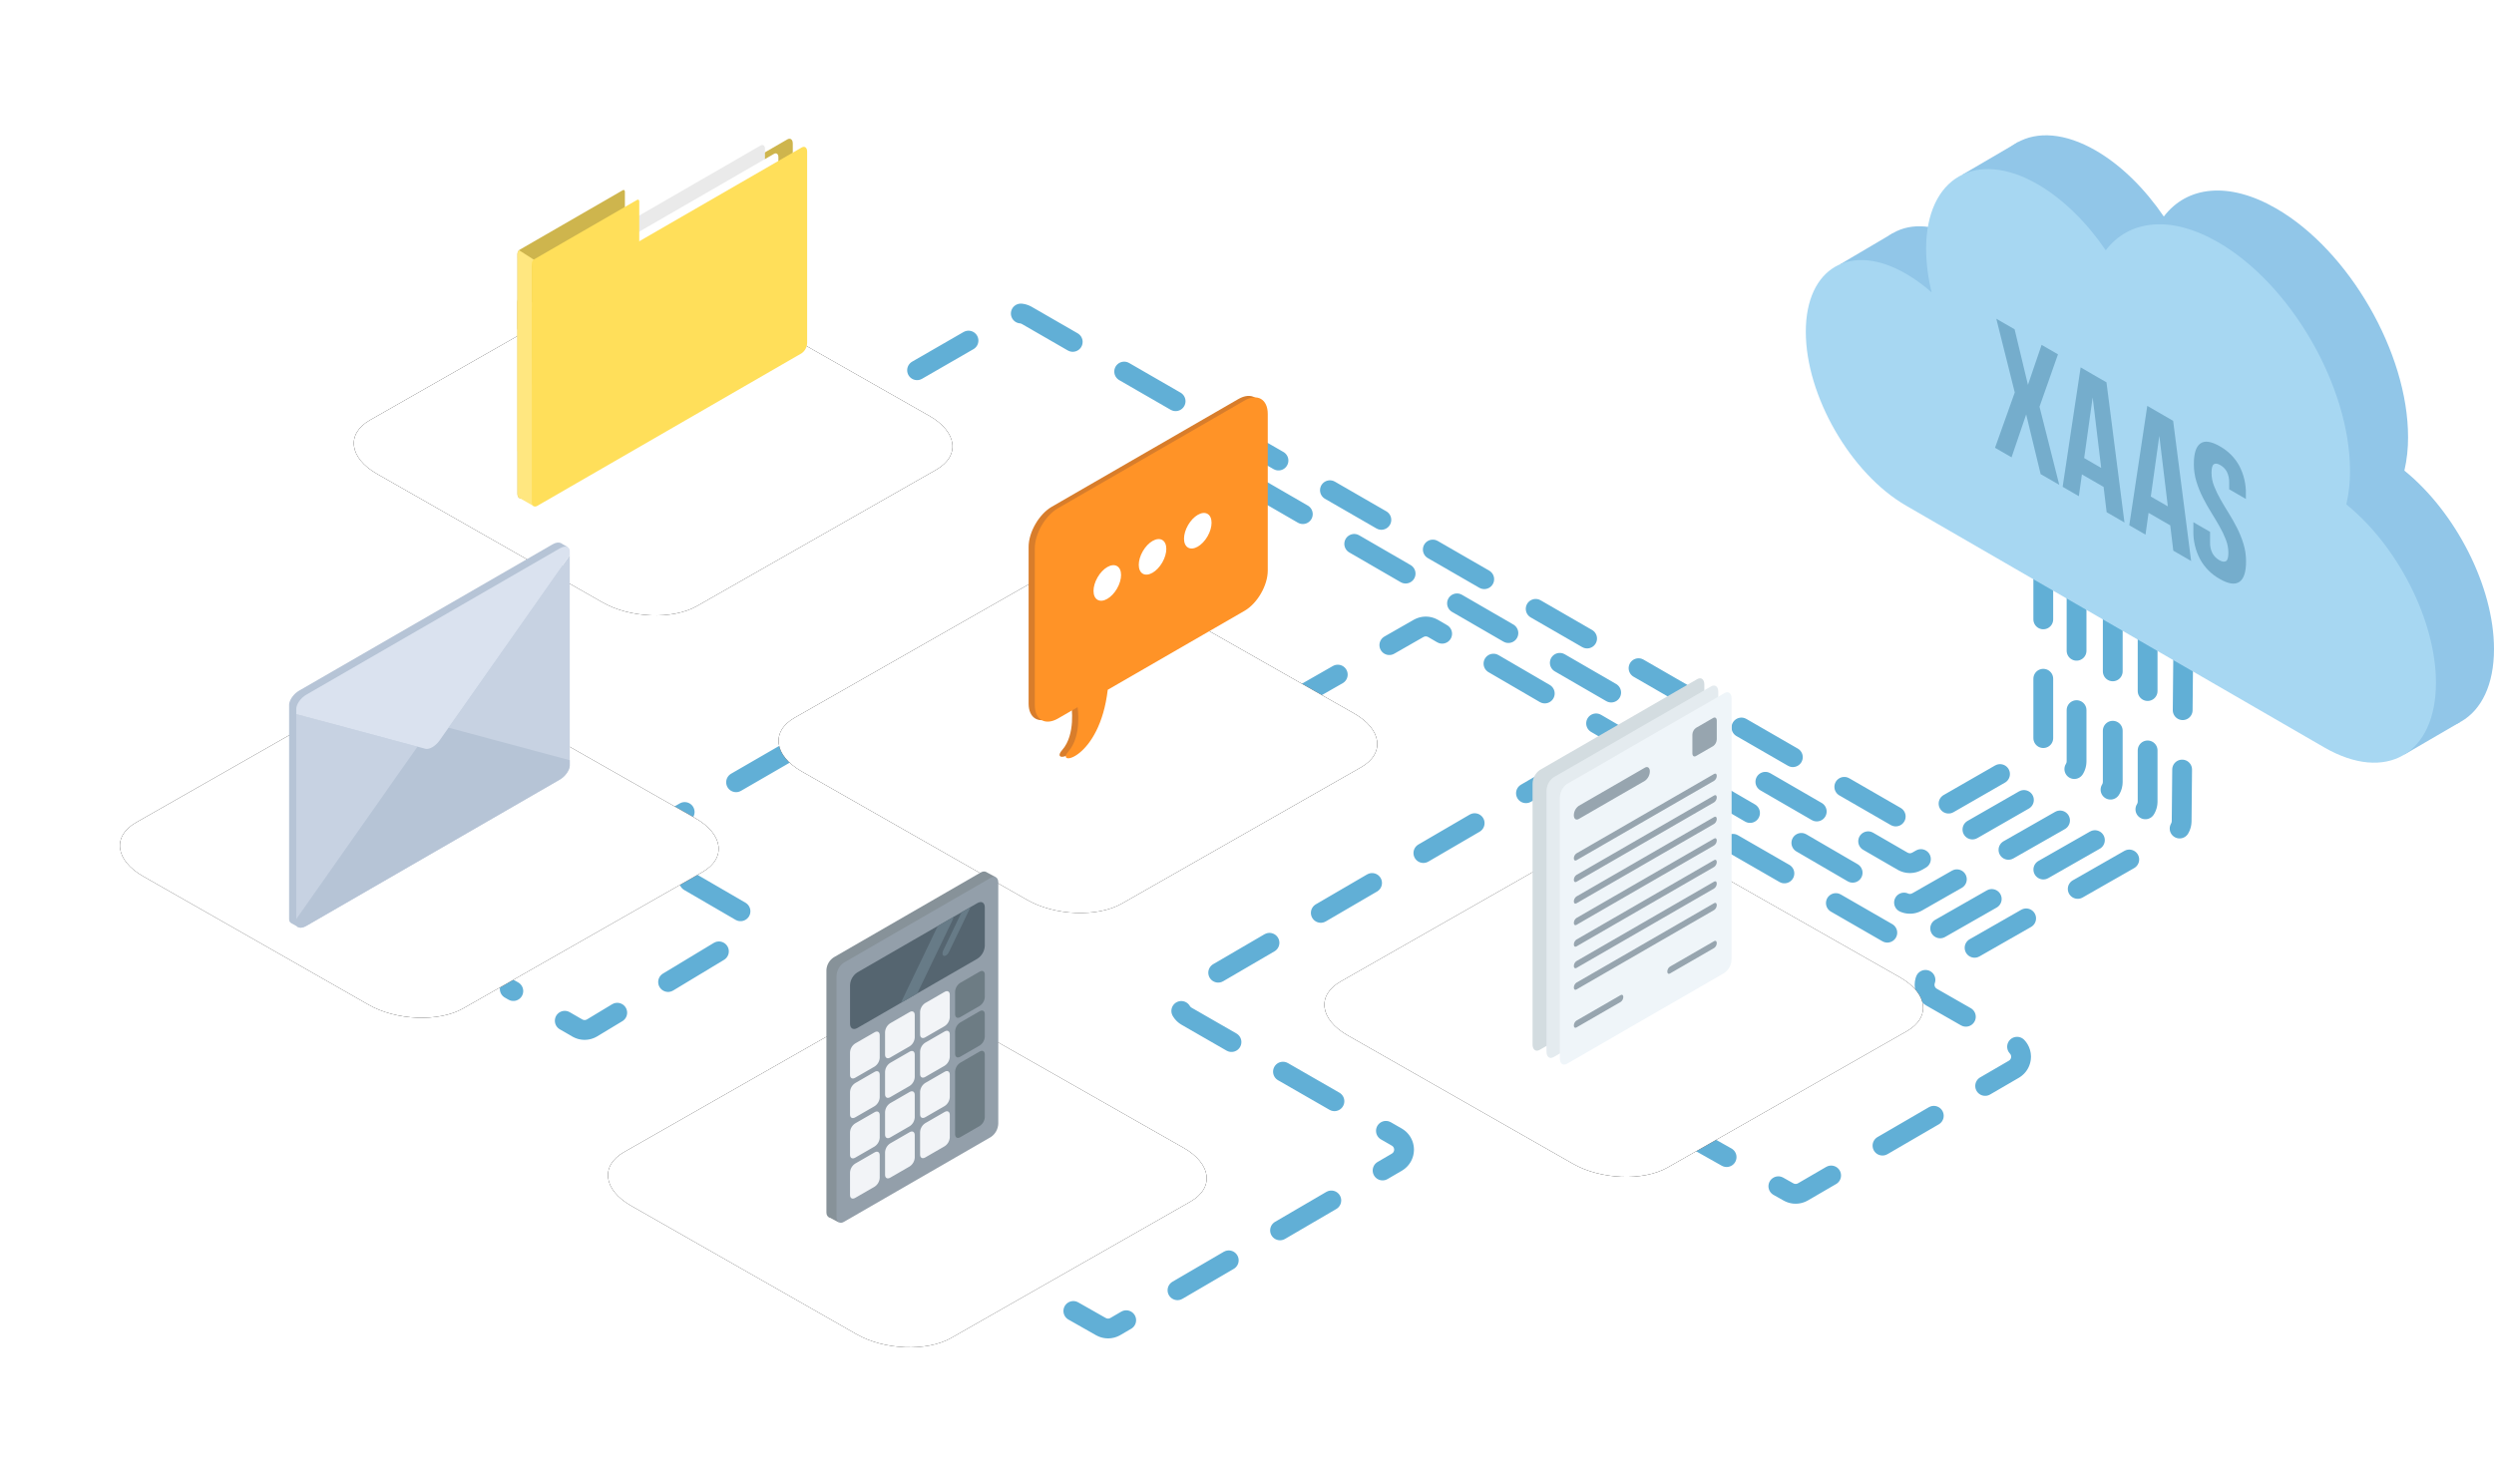 <svg width="252" height="150" viewBox="0 0 252 150" xmlns="http://www.w3.org/2000/svg" xmlns:xlink="http://www.w3.org/1999/xlink"><defs><filter x="-29.8%" y="-52.2%" width="159.5%" height="204.5%" filterUnits="objectBoundingBox" id="a"><feOffset in="SourceAlpha" result="shadowOffsetOuter1"/><feGaussianBlur stdDeviation="6" in="shadowOffsetOuter1" result="shadowBlurOuter1"/><feColorMatrix values="0 0 0 0 0.216 0 0 0 0 0.561 0 0 0 0 0.749 0 0 0 0.15 0" in="shadowBlurOuter1"/></filter><filter x="-29.8%" y="-52.2%" width="159.5%" height="204.5%" filterUnits="objectBoundingBox" id="c"><feOffset in="SourceAlpha" result="shadowOffsetOuter1"/><feGaussianBlur stdDeviation="6" in="shadowOffsetOuter1" result="shadowBlurOuter1"/><feColorMatrix values="0 0 0 0 0.216 0 0 0 0 0.561 0 0 0 0 0.749 0 0 0 0.15 0" in="shadowBlurOuter1"/></filter><filter x="-29.8%" y="-52.2%" width="159.5%" height="204.5%" filterUnits="objectBoundingBox" id="e"><feOffset in="SourceAlpha" result="shadowOffsetOuter1"/><feGaussianBlur stdDeviation="6" in="shadowOffsetOuter1" result="shadowBlurOuter1"/><feColorMatrix values="0 0 0 0 0.216 0 0 0 0 0.561 0 0 0 0 0.749 0 0 0 0.15 0" in="shadowBlurOuter1"/></filter><filter x="-29.8%" y="-52.2%" width="159.5%" height="204.5%" filterUnits="objectBoundingBox" id="g"><feOffset in="SourceAlpha" result="shadowOffsetOuter1"/><feGaussianBlur stdDeviation="6" in="shadowOffsetOuter1" result="shadowBlurOuter1"/><feColorMatrix values="0 0 0 0 0.216 0 0 0 0 0.561 0 0 0 0 0.749 0 0 0 0.15 0" in="shadowBlurOuter1"/></filter><filter x="-29.8%" y="-52.2%" width="159.5%" height="204.5%" filterUnits="objectBoundingBox" id="i"><feOffset in="SourceAlpha" result="shadowOffsetOuter1"/><feGaussianBlur stdDeviation="6" in="shadowOffsetOuter1" result="shadowBlurOuter1"/><feColorMatrix values="0 0 0 0 0.216 0 0 0 0 0.561 0 0 0 0 0.749 0 0 0 0.15 0" in="shadowBlurOuter1"/></filter><path d="M2.339,74.888 L25.107,87.866 C27.896,89.473 32.219,89.648 34.674,88.252 L58.846,74.475 C61.291,73.079 60.984,70.645 58.158,69.028 L35.362,56.069 C32.526,54.462 28.25,54.287 25.795,55.683 L1.623,69.46 C-0.785,70.838 -0.487,73.272 2.339,74.888 Z" id="b"/><path d="M25.971,34.218 L48.74,47.196 C51.529,48.803 55.852,48.977 58.306,47.581 L82.478,33.804 C84.923,32.408 84.616,29.975 81.79,28.358 L58.994,15.399 C56.159,13.791 51.882,13.617 49.428,15.013 L25.256,28.79 C22.848,30.167 23.145,32.601 25.971,34.218 Z" id="d"/><path d="M51.653,108.193 L74.421,121.171 C77.211,122.778 81.534,122.953 83.988,121.557 L108.16,107.78 C110.605,106.384 110.298,103.95 107.472,102.334 L84.676,89.374 C81.84,87.767 77.564,87.592 75.109,88.988 L50.937,102.765 C48.529,104.143 48.827,106.577 51.653,108.193 Z" id="f"/><path d="M124.042,90.966 L146.811,103.944 C149.6,105.551 153.923,105.725 156.377,104.329 L180.549,90.553 C182.994,89.157 182.687,86.723 179.861,85.106 L157.065,72.147 C154.23,70.539 149.953,70.365 147.499,71.761 L123.327,85.538 C120.919,86.915 121.216,89.349 124.042,90.966 Z" id="h"/><path d="M68.891,64.294 L91.659,77.272 C94.448,78.88 98.771,79.054 101.226,77.658 L125.398,63.881 C127.843,62.485 127.536,60.051 124.71,58.435 L101.914,45.475 C99.078,43.868 94.801,43.693 92.347,45.09 L68.175,58.866 C65.767,60.244 66.065,62.678 68.891,64.294 Z" id="j"/></defs><g transform="translate(2)" fill="none" fill-rule="evenodd"><rect width="250" height="150"/><g transform="translate(10.117 13.675)"><path d="M59.755,35.736 L90.164,18.2 C90.616,17.939 91.174,17.939 91.627,18.2 L180.237,69.313 C180.689,69.574 181.246,69.574 181.698,69.314 L193.606,62.469 C194.06,62.208 194.341,61.724 194.341,61.199 L194.341,32.017" stroke="#61AFD6" stroke-width="2" stroke-linecap="round" stroke-linejoin="round" stroke-dasharray="6"/><path d="M197.704,34.099 L197.704,63.28 C197.704,63.805 197.423,64.29 196.968,64.551 L181.593,73.372 C181.14,73.632 180.582,73.63 180.13,73.369 L115.049,35.698 C114.595,35.436 114.036,35.436 113.582,35.698 L53.427,70.498 C52.975,70.76 52.696,71.242 52.695,71.765 C52.695,72.287 52.972,72.77 53.424,73.032 L62.876,78.528 C63.324,78.788 63.601,79.265 63.605,79.782 C63.609,80.3 63.34,80.781 62.897,81.048 L47.71,90.215 C47.253,90.49 46.683,90.496 46.221,90.229 L39.389,86.284" stroke="#61AFD6" stroke-width="2" stroke-linecap="round" stroke-linejoin="round" stroke-dasharray="6"/><path d="M201.361,36.181 L201.361,65.36 C201.361,65.886 201.079,66.372 200.622,66.632 L181.593,77.484 C181.14,77.743 180.583,77.741 180.132,77.478 L132.684,49.843 C132.232,49.581 131.675,49.579 131.221,49.838 L102.542,66.238" stroke="#61AFD6" stroke-width="2" stroke-linecap="round" stroke-linejoin="round" stroke-dasharray="6"/><path d="M204.884,38.17 L204.884,67.349 C204.884,67.875 204.602,68.36 204.145,68.621 L181.59,81.49 C181.138,81.748 180.584,81.747 180.133,81.487 L148.791,63.432 C148.336,63.169 147.775,63.171 147.322,63.435 L107.772,86.504 C107.32,86.768 107.043,87.251 107.045,87.774 C107.047,88.297 107.327,88.779 107.78,89.039 L129.018,101.252 C129.472,101.512 129.752,101.995 129.753,102.517 C129.755,103.04 129.477,103.524 129.026,103.787 L100.582,120.4 C100.131,120.662 99.575,120.666 99.122,120.408 L88.75,114.524" stroke="#61AFD6" stroke-width="2" stroke-linecap="round" stroke-linejoin="round" stroke-dasharray="6"/><path d="M208.595,40.105 L208.322,69.334 C208.317,69.854 208.036,70.334 207.584,70.592 L183.087,84.585 C182.63,84.846 182.349,85.331 182.349,85.857 C182.349,86.383 182.63,86.868 183.087,87.129 L191.36,91.857 C191.815,92.116 192.096,92.599 192.098,93.123 C192.1,93.646 191.823,94.131 191.37,94.395 L170.054,106.79 C169.605,107.051 169.051,107.054 168.599,106.799 L154.168,98.669" stroke="#61AFD6" stroke-width="2" stroke-linecap="round" stroke-linejoin="round" stroke-dasharray="6"/><path d="M186.342 10.582C187.265 11.123 188.132 11.754 188.93 12.466 188.569 11.029 188.38 9.554 188.368 8.072 188.368.861 193.421-2.061 199.655 1.544 202.238 3.038 204.617 5.421 206.52 8.21 208.858 5.136 213.074 4.619 217.888 7.403 225.24 11.655 231.201 21.996 231.201 30.5 231.208 31.641 231.084 32.778 230.83 33.89 235.994 38.076 239.883 45.599 239.883 51.924 239.883 59.134 234.83 62.057 228.596 58.451L186.369 34.03 186.369 34.03C186.36 34.024 186.351 34.02 186.342 34.014 180.747 30.779 176.212 22.911 176.212 16.44 176.212 9.969 180.747 7.347 186.342 10.582ZM172.735 47.723 172.763 47.739C172.754 47.742 172.745 47.74 172.735 47.723Z" fill="#91C6E8" fill-rule="nonzero"/><polygon fill="#91C6E8" fill-rule="nonzero" points="173.827 13.028 179.127 9.902 180.524 12.392 176.794 16.365"/><polygon fill="#91C6E8" fill-rule="nonzero" points="186.167 3.977 191.861 0.649 191.121 5.336"/><polygon fill="#91C6E8" fill-rule="nonzero" points="230.831 62.586 236.45 59.314 232.278 59.065"/><path d="M180.476,13.997 C181.399,14.537 182.266,15.169 183.064,15.881 C182.703,14.443 182.514,12.968 182.502,11.486 C182.502,4.276 187.555,1.353 193.789,4.959 C196.372,6.453 198.751,8.835 200.654,11.624 C202.992,8.55 207.208,8.033 212.022,10.817 C219.374,15.069 225.335,25.41 225.335,33.915 C225.343,35.055 225.218,36.193 224.964,37.305 C230.128,41.49 234.017,49.013 234.017,55.338 C234.017,62.549 228.964,65.471 222.73,61.866 L183.719,39.304 L180.503,37.444 L180.504,37.444 C180.494,37.439 180.485,37.434 180.476,37.429 C174.881,34.193 170.346,26.325 170.346,19.854 C170.346,13.384 174.881,10.761 180.476,13.997 Z" fill="#A7D7F2" fill-rule="nonzero"/><path d="M180.476,37.429 L180.503,37.444 C180.494,37.448 180.485,37.446 180.476,37.429 Z" fill="#A7D7F2" fill-rule="nonzero"/><polygon fill="#75ADCC" fill-rule="nonzero" points="195.826 22.139 193.96 27.432 195.956 35.33 194.074 34.244 192.613 28.21 191.136 32.548 189.465 31.583 191.461 25.989 189.595 18.541 191.445 19.609 192.792 25.221 194.171 21.183"/><path d="M202.545 39.134 200.743 38.094 200.435 35.537 198.244 34.272 197.936 36.474 196.297 35.527 198.115 23.46 200.727 24.968 202.545 39.134ZM198.472 32.623 200.192 33.616 199.332 26.486 198.472 32.623ZM209.28 43.023 207.478 41.983 207.17 39.425 204.979 38.16 204.671 40.362 203.032 39.415 204.849 27.348 207.462 28.857 209.28 43.023ZM205.206 36.511 206.926 37.504 206.066 30.374 205.206 36.511ZM209.555 33.219C209.555 32.155 209.775 31.465 210.213 31.149 210.651 30.833 211.308 30.927 212.184 31.433 213.018 31.896 213.702 32.586 214.156 33.424 214.607 34.297 214.832 35.267 214.813 36.249L214.813 36.755 213.126 35.78 213.126 35.143C213.143 34.75 213.063 34.359 212.89 34.005 212.738 33.725 212.51 33.493 212.233 33.335 211.952 33.173 211.733 33.143 211.576 33.246 211.419 33.349 211.34 33.638 211.341 34.113 211.342 34.572 211.43 35.026 211.6 35.453 211.784 35.917 212 36.368 212.249 36.802 212.509 37.258 212.788 37.725 213.085 38.202 213.383 38.68 213.661 39.175 213.921 39.687 214.183 40.205 214.4 40.744 214.57 41.299 214.745 41.876 214.833 42.476 214.83 43.079 214.83 44.141 214.605 44.827 214.156 45.136 213.707 45.445 213.044 45.347 212.168 44.84 211.331 44.374 210.642 43.681 210.18 42.84 209.72 41.967 209.489 40.992 209.507 40.006L209.507 39.106 211.195 40.081 211.195 41.12C211.176 41.518 211.263 41.913 211.446 42.266 211.607 42.546 211.84 42.778 212.12 42.938 212.401 43.101 212.625 43.137 212.793 43.046 212.961 42.955 213.044 42.672 213.045 42.196 213.043 41.737 212.955 41.282 212.785 40.854 212.602 40.389 212.385 39.938 212.136 39.504 211.876 39.047 211.598 38.58 211.3 38.102 211.002 37.623 210.724 37.128 210.464 36.615 210.202 36.097 209.985 35.557 209.815 35.002 209.64 34.424 209.552 33.823 209.555 33.219Z" fill="#75ADCC" fill-rule="nonzero"/><use fill="#000" filter="url(#a)" xlink:href="#b"/><use fill="#FFF" xlink:href="#b"/><use fill="#000" filter="url(#c)" xlink:href="#d"/><use fill="#FFF" xlink:href="#d"/><use fill="#000" filter="url(#e)" xlink:href="#f"/><use fill="#FFF" xlink:href="#f"/><use fill="#000" filter="url(#g)" xlink:href="#h"/><use fill="#FFF" xlink:href="#h"/><use fill="#000" filter="url(#i)" xlink:href="#j"/><use fill="#FFF" xlink:href="#j"/><g transform="translate(17.095 41.16)" fill-rule="nonzero"><polygon fill="#B6C4D6" points="28.138 0.447 27.427 0.046 27.155 1.099"/><path d="M27.635,0.448 C27.635,0.42 27.633,0.392 27.629,0.365 C27.62,0.27 27.579,0.182 27.513,0.114 C27.497,0.099 27.48,0.085 27.462,0.073 C27.281,-0.049 26.974,-0.021 26.629,0.178 L1.006,14.972 C0.901,15.033 0.801,15.103 0.708,15.182 C0.676,15.209 0.645,15.237 0.614,15.265 C0.569,15.308 0.526,15.353 0.484,15.398 C0.443,15.443 0.404,15.488 0.367,15.535 C0.327,15.586 0.291,15.638 0.256,15.691 C0.181,15.804 0.119,15.925 0.071,16.052 C0.039,16.136 0.017,16.224 0.005,16.313 C0.002,16.343 0,16.373 0,16.403 L0,37.645 L0,38.069 C0,38.537 0.453,38.658 1.006,38.339 L26.629,23.546 C27.182,23.226 27.635,22.582 27.635,22.114 L27.635,21.586 L27.635,0.873 L27.635,0.873 L27.635,0.448 Z" fill="#B6C4D6"/><path d="M13.768,20.842 L0.724,17.343 L0.724,38.481 C0.724,38.949 1.176,39.07 1.73,38.751 L27.352,23.958 C27.906,23.638 28.358,22.994 28.358,22.526 L28.358,1.285 L15.191,20.021 C14.8,20.577 14.16,20.947 13.768,20.842 Z" fill="#C7D2E2"/><path d="M1.73,38.751 L27.352,23.958 C27.906,23.638 28.358,22.994 28.358,22.526 L28.358,21.998 L15.313,18.499 C14.922,18.394 14.282,18.764 13.891,19.321 L0.724,38.057 L0.724,38.481 C0.724,38.949 1.176,39.07 1.73,38.751 Z" fill="#B6C4D6"/><path d="M27.352,0.59 L1.73,15.384 C1.176,15.703 0.724,16.347 0.724,16.815 L0.724,17.343 L13.768,20.842 C14.16,20.947 14.8,20.577 15.191,20.021 L28.358,1.285 L28.358,0.86 C28.358,0.392 27.906,0.271 27.352,0.59 Z" fill="#DAE2EF"/></g><polygon fill="#B6C4D6" fill-rule="nonzero" points="17.29 79.617 18.022 80.036 17.95 79.422"/><g transform="translate(71.385 74.405)" fill-rule="nonzero"><path d="M0.743,8.678 L15.598,0.101 C16.008,-0.135 16.341,0.057 16.341,0.53 L16.341,25.011 C16.312,25.533 16.036,26.011 15.598,26.297 L0.743,34.874 C0.333,35.111 0,34.919 0,34.445 L0,9.964 C0.028,9.442 0.304,8.964 0.743,8.678 L0.743,8.678 Z" fill="#879299"/><polygon fill="#879299" points="16.117 0.045 17.111 0.577 16.301 0.857"/><polygon fill="#879299" points="0.216 34.923 1.243 35.471 0.993 34.216"/><path d="M17.366,25.495 C17.346,26.036 17.07,26.535 16.623,26.839 L1.768,35.416 C1.358,35.653 1.025,35.435 1.025,34.93 L1.025,10.553 C1.044,10.013 1.32,9.514 1.768,9.21 L16.623,0.633 C17.033,0.396 17.366,0.614 17.366,1.119 L17.366,25.495 Z" fill="#939FAA"/><path d="M15.262,3.194 L14.567,3.595 L13.662,4.117 L12.851,4.586 L11.256,5.507 L3.13,10.198 C2.691,10.484 2.415,10.962 2.387,11.485 L2.387,15.392 C2.387,15.866 2.719,16.058 3.13,15.821 L7.548,13.27 L9.18,12.328 L15.262,8.816 C15.7,8.53 15.976,8.052 16.005,7.53 L16.005,3.623 C16.005,3.149 15.672,2.957 15.262,3.194 Z" fill="#556570"/><path d="M12.851 4.586 11.256 5.507 7.639 13.031C7.602 13.108 7.571 13.188 7.548 13.27L9.18 12.328 12.734 4.935C12.788 4.824 12.827 4.707 12.851 4.586L12.851 4.586ZM11.869 8.527C12.026 8.575 12.252 8.411 12.372 8.16L14.567 3.595 13.662 4.117 11.803 7.984C11.683 8.235 11.712 8.478 11.869 8.527Z" fill="#677B87"/><path d="M5.387 30.966C5.368 31.329 5.176 31.66 4.872 31.859L2.902 32.996C2.618 33.16 2.387 33.027 2.387 32.698L2.387 30.424C2.406 30.061 2.598 29.73 2.902 29.531L4.872 28.394C5.156 28.23 5.387 28.363 5.387 28.692L5.387 30.966ZM5.387 26.902C5.368 27.265 5.176 27.596 4.872 27.795L2.902 28.932C2.618 29.096 2.387 28.963 2.387 28.634L2.387 26.36C2.406 25.997 2.598 25.666 2.902 25.467L4.872 24.33C5.156 24.166 5.387 24.299 5.387 24.628L5.387 26.902ZM5.387 22.828C5.368 23.191 5.176 23.522 4.872 23.721L2.902 24.858C2.618 25.022 2.387 24.889 2.387 24.56L2.387 22.286C2.406 21.923 2.598 21.592 2.902 21.393L4.872 20.256C5.156 20.092 5.387 20.225 5.387 20.554L5.387 22.828ZM5.387 18.825C5.368 19.188 5.176 19.519 4.872 19.718L2.902 20.855C2.618 21.019 2.387 20.886 2.387 20.557L2.387 18.283C2.406 17.92 2.598 17.589 2.902 17.39L4.872 16.253C5.156 16.089 5.387 16.222 5.387 16.551L5.387 18.825ZM8.926 28.923C8.907 29.285 8.715 29.617 8.411 29.815L6.441 30.952C6.157 31.117 5.926 30.984 5.926 30.655L5.926 28.381C5.946 28.018 6.137 27.686 6.441 27.488L8.411 26.351C8.696 26.187 8.926 26.32 8.926 26.649L8.926 28.923ZM8.926 24.858C8.907 25.221 8.715 25.553 8.411 25.751L6.441 26.888C6.157 27.053 5.926 26.92 5.926 26.591L5.926 24.317C5.946 23.954 6.137 23.622 6.441 23.424L8.411 22.287C8.696 22.123 8.926 22.256 8.926 22.585L8.926 24.858ZM8.926 20.784C8.907 21.147 8.715 21.479 8.411 21.677L6.441 22.814C6.157 22.979 5.926 22.846 5.926 22.517L5.926 20.243C5.946 19.88 6.137 19.548 6.441 19.35L8.411 18.213C8.696 18.049 8.926 18.182 8.926 18.511L8.926 20.784ZM8.926 16.781C8.907 17.144 8.715 17.476 8.411 17.674L6.441 18.811C6.157 18.976 5.926 18.842 5.926 18.514L5.926 16.24C5.946 15.877 6.137 15.545 6.441 15.347L8.411 14.21C8.696 14.045 8.926 14.179 8.926 14.508L8.926 16.781ZM12.466 26.879C12.446 27.242 12.254 27.574 11.95 27.772L9.981 28.909C9.696 29.073 9.465 28.94 9.465 28.611L9.465 26.338C9.485 25.975 9.676 25.643 9.981 25.445L11.95 24.308C12.235 24.143 12.466 24.277 12.466 24.605L12.466 26.879ZM12.466 22.815C12.446 23.178 12.254 23.51 11.95 23.708L9.981 24.845C9.696 25.009 9.465 24.876 9.465 24.547L9.465 22.274C9.485 21.911 9.676 21.579 9.981 21.381L11.95 20.244C12.235 20.079 12.466 20.213 12.466 20.541L12.466 22.815ZM12.466 18.741C12.446 19.104 12.254 19.436 11.95 19.634L9.981 20.771C9.696 20.935 9.465 20.802 9.465 20.473L9.465 18.2C9.485 17.837 9.676 17.505 9.981 17.306L11.95 16.17C12.235 16.005 12.466 16.138 12.466 16.467L12.466 18.741ZM12.466 14.738C12.446 15.101 12.254 15.433 11.95 15.631L9.981 16.768C9.696 16.932 9.465 16.799 9.465 16.47L9.465 14.196C9.485 13.834 9.676 13.502 9.981 13.303L11.95 12.166C12.235 12.002 12.466 12.135 12.466 12.464L12.466 14.738Z" fill="#F2F4F7"/><path d="M16.005 24.832C15.985 25.195 15.794 25.526 15.489 25.725L13.52 26.862C13.235 27.026 13.004 26.893 13.004 26.564L13.004 20.228C13.024 19.865 13.215 19.534 13.52 19.335L15.489 18.198C15.774 18.034 16.005 18.167 16.005 18.496L16.005 24.832ZM16.005 16.698C15.985 17.061 15.794 17.392 15.489 17.591L13.52 18.728C13.235 18.892 13.004 18.759 13.004 18.43L13.004 16.156C13.024 15.793 13.215 15.462 13.52 15.263L15.489 14.126C15.774 13.962 16.005 14.095 16.005 14.424L16.005 16.698ZM16.005 12.695C15.985 13.058 15.794 13.389 15.489 13.588L13.52 14.725C13.235 14.889 13.004 14.756 13.004 14.427L13.004 12.153C13.024 11.79 13.215 11.459 13.52 11.26L15.489 10.123C15.774 9.959 16.005 10.092 16.005 10.421L16.005 12.695Z" fill="#6D7C84"/></g><g transform="translate(40.157 .347)" fill-rule="nonzero"><path d="M27.282,20.862 L0.56,36.29 C0.256,36.465 0.01,36.279 0.01,35.875 L0.01,16.544 C0.017,16.126 0.22,15.737 0.56,15.494 L27.282,0.066 C27.585,-0.109 27.831,0.077 27.831,0.481 L27.831,19.812 C27.825,20.229 27.621,20.619 27.282,20.862 L27.282,20.862 Z" fill="#CEB54D"/><path d="M10.653,13.318 L0.225,19.339 C0.106,19.407 0.01,19.335 0.01,19.177 L0.01,11.633 C0.013,11.47 0.092,11.318 0.225,11.223 L10.653,5.203 C10.771,5.134 10.867,5.207 10.867,5.365 L10.867,12.908 C10.865,13.071 10.785,13.223 10.653,13.318 L10.653,13.318 Z" fill="#CEB54D"/><path d="M1.673,12.228 L0.169,11.266 C0.112,11.32 0.068,11.388 0.043,11.463 C0,11.675 -0.011,11.893 0.011,12.109 L0.011,31.44 C0.006,31.548 0.028,31.655 0.073,31.752 C0.087,31.778 0.173,31.909 0.265,31.911 C0.521,31.916 1.462,31.95 1.462,31.95 L1.462,12.928 L1.673,12.228 Z" fill="#FFE780"/><path d="M1.673,16.66 L0.357,15.66 C0.197,15.808 0.09,16.007 0.056,16.223 C0.028,16.326 0.012,16.433 0.011,16.541 L0.011,35.872 C0.006,35.979 0.028,36.086 0.073,36.184 C0.126,36.248 0.191,36.302 0.265,36.342 C0.506,36.466 1.673,37.148 1.673,37.148 L1.462,17.359 L1.673,16.66 Z" fill="#FFE780"/><path d="M24.575,17.556 L2.897,30.072 C2.651,30.214 2.452,30.063 2.452,29.735 L2.452,14.053 C2.457,13.715 2.622,13.398 2.897,13.201 L24.575,0.686 C24.821,0.544 25.021,0.694 25.021,1.023 L25.021,16.705 C25.016,17.043 24.85,17.359 24.575,17.556 L24.575,17.556 Z" fill="#EAEAEA"/><path d="M25.931,18.402 L4.253,30.918 C4.007,31.06 3.808,30.909 3.808,30.581 L3.808,14.899 C3.813,14.561 3.978,14.245 4.253,14.047 L25.931,1.532 C26.177,1.39 26.377,1.541 26.377,1.869 L26.377,17.551 C26.372,17.889 26.206,18.205 25.931,18.402 Z" fill="#FFF"/><path d="M28.733,21.68 L2.011,37.108 C1.707,37.283 1.461,37.097 1.461,36.693 L1.461,17.362 C1.468,16.945 1.672,16.555 2.011,16.312 L28.733,0.884 C29.036,0.709 29.282,0.895 29.282,1.3 L29.282,20.63 C29.276,21.048 29.072,21.437 28.733,21.68 L28.733,21.68 Z" fill="#FFDF5A"/><path d="M12.104,14.294 L1.676,20.315 C1.557,20.383 1.461,20.311 1.461,20.153 L1.461,12.609 C1.464,12.446 1.543,12.294 1.676,12.2 L12.104,6.179 C12.222,6.111 12.318,6.183 12.318,6.341 L12.318,13.885 C12.316,14.048 12.236,14.2 12.104,14.294 L12.104,14.294 Z" fill="#FFDF5A"/></g><g transform="translate(91.817 26.34)" fill-rule="nonzero"><path d="M2.342,11.202 L21.195,0.317 C22.483,-0.426 23.537,0.182 23.537,1.669 L23.537,17.514 C23.537,19.001 22.483,20.826 21.195,21.57 L7.37,29.552 C6.543,36.585 1.998,37.37 3.392,35.79 C4.787,34.209 4.322,31.311 4.322,31.311 L2.342,32.455 C1.054,33.198 0,32.59 0,31.103 L0,15.258 C0,13.771 1.054,11.946 2.342,11.202 Z" fill="#D87D2B"/><path d="M2.968,11.353 L21.821,0.468 C23.109,-0.276 24.163,0.332 24.163,1.82 L24.163,17.664 C24.163,19.151 23.109,20.976 21.821,21.72 L7.996,29.702 C7.169,36.735 2.624,37.52 4.018,35.94 C5.413,34.359 4.948,31.462 4.948,31.462 L2.968,32.605 C1.68,33.349 0.626,32.74 0.626,31.253 L0.626,15.409 C0.626,13.922 1.68,12.096 2.968,11.353 Z" fill="#FF9327"/><ellipse fill="#FFF" transform="rotate(-59.999 7.95 18.906)" cx="7.951" cy="18.906" rx="1.968" ry="1.136"/><ellipse fill="#FFF" transform="rotate(-59.999 12.522 16.267)" cx="12.522" cy="16.267" rx="1.968" ry="1.136"/><ellipse fill="#FFF" transform="rotate(-59.999 17.094 13.627)" cx="17.094" cy="13.627" rx="1.968" ry="1.136"/></g><g transform="translate(142.737 54.882)" fill-rule="nonzero"><path d="M16.635,28.365 L0.721,37.553 C0.325,37.782 0,37.536 0,37.007 L0,10.651 C0.009,10.104 0.277,9.593 0.721,9.274 L16.635,0.086 C17.031,-0.143 17.356,0.102 17.356,0.631 L17.356,26.987 C17.347,27.534 17.079,28.045 16.635,28.365 L16.635,28.365 Z" fill="#D3DCE0"/><path d="M18.043,29.095 L2.129,38.283 C1.732,38.512 1.408,38.267 1.408,37.738 L1.408,11.382 C1.417,10.835 1.685,10.324 2.129,10.004 L18.043,0.816 C18.439,0.587 18.764,0.833 18.764,1.361 L18.764,27.717 C18.754,28.265 18.487,28.776 18.043,29.095 Z" fill="#E4EBEF"/><path d="M19.391,29.773 L3.478,38.96 C3.081,39.189 2.757,38.944 2.757,38.415 L2.757,12.059 C2.766,11.512 3.033,11.001 3.478,10.681 L19.391,1.494 C19.788,1.265 20.112,1.51 20.112,2.039 L20.112,28.395 C20.103,28.942 19.836,29.453 19.391,29.773 L19.391,29.773 Z" fill="#EFF5F9"/><path d="M11.352 10.36 4.67 14.218C4.395 14.377 4.171 14.207 4.171 13.841L4.171 13.841C4.177 13.463 4.362 13.109 4.67 12.888L11.352 9.03C11.627 8.871 11.851 9.041 11.851 9.407L11.851 9.407C11.845 9.786 11.66 10.139 11.352 10.36ZM18.353 10.354 4.43 18.392C4.288 18.474 4.171 18.386 4.171 18.195L4.171 18.195C4.174 17.998 4.27 17.814 4.43 17.699L18.353 9.661C18.496 9.578 18.613 9.667 18.613 9.857L18.613 9.857C18.609 10.055 18.513 10.239 18.353 10.354ZM18.353 12.531 4.43 20.569C4.288 20.651 4.171 20.563 4.171 20.373L4.171 20.373C4.174 20.175 4.27 19.991 4.43 19.876L18.353 11.838C18.496 11.756 18.613 11.844 18.613 12.035L18.613 12.035C18.609 12.232 18.513 12.416 18.353 12.531ZM18.353 14.708 4.43 22.746C4.288 22.829 4.171 22.74 4.171 22.55L4.171 22.55C4.174 22.353 4.27 22.169 4.43 22.053L18.353 14.015C18.496 13.933 18.613 14.021 18.613 14.212L18.613 14.212C18.609 14.409 18.513 14.593 18.353 14.708ZM18.353 16.885 4.43 24.923C4.288 25.006 4.171 24.918 4.171 24.727L4.171 24.727C4.174 24.53 4.27 24.346 4.43 24.231L18.353 16.193C18.496 16.11 18.613 16.199 18.613 16.389L18.613 16.389C18.609 16.586 18.513 16.77 18.353 16.885ZM18.353 19.063 4.43 27.101C4.288 27.183 4.171 27.095 4.171 26.904L4.171 26.904C4.174 26.707 4.27 26.523 4.43 26.408L18.353 18.37C18.496 18.287 18.613 18.376 18.613 18.566L18.613 18.566C18.609 18.763 18.513 18.947 18.353 19.063ZM18.353 21.24 4.43 29.278C4.288 29.36 4.171 29.272 4.171 29.081L4.171 29.081C4.174 28.884 4.27 28.7 4.43 28.585L18.353 20.547C18.496 20.465 18.613 20.553 18.613 20.743L18.613 20.743C18.609 20.941 18.513 21.125 18.353 21.24L18.353 21.24ZM18.353 23.417 4.43 31.455C4.288 31.538 4.171 31.449 4.171 31.259L4.171 31.259C4.174 31.061 4.27 30.877 4.43 30.762L18.353 22.724C18.496 22.642 18.613 22.73 18.613 22.921L18.613 22.921C18.609 23.118 18.513 23.302 18.353 23.417L18.353 23.417ZM8.91 32.707 4.43 35.293C4.288 35.375 4.171 35.287 4.171 35.097L4.171 35.097C4.174 34.899 4.27 34.715 4.43 34.6L8.91 32.014C9.053 31.932 9.17 32.02 9.17 32.21L9.17 32.21C9.166 32.408 9.07 32.592 8.91 32.707L8.91 32.707ZM18.353 27.255 13.873 29.841C13.731 29.924 13.614 29.835 13.614 29.645L13.614 29.645C13.617 29.448 13.713 29.264 13.873 29.148L18.353 26.562C18.496 26.48 18.613 26.568 18.613 26.759L18.613 26.759C18.609 26.956 18.513 27.14 18.353 27.255ZM18.252 6.851 16.509 7.858C16.311 7.972 16.148 7.849 16.148 7.585L16.148 5.701C16.153 5.428 16.287 5.172 16.509 5.012L18.252 4.006C18.45 3.892 18.613 4.014 18.613 4.279L18.613 6.162C18.608 6.436 18.474 6.691 18.252 6.851Z" fill="#97A5AF"/></g></g></g></svg>